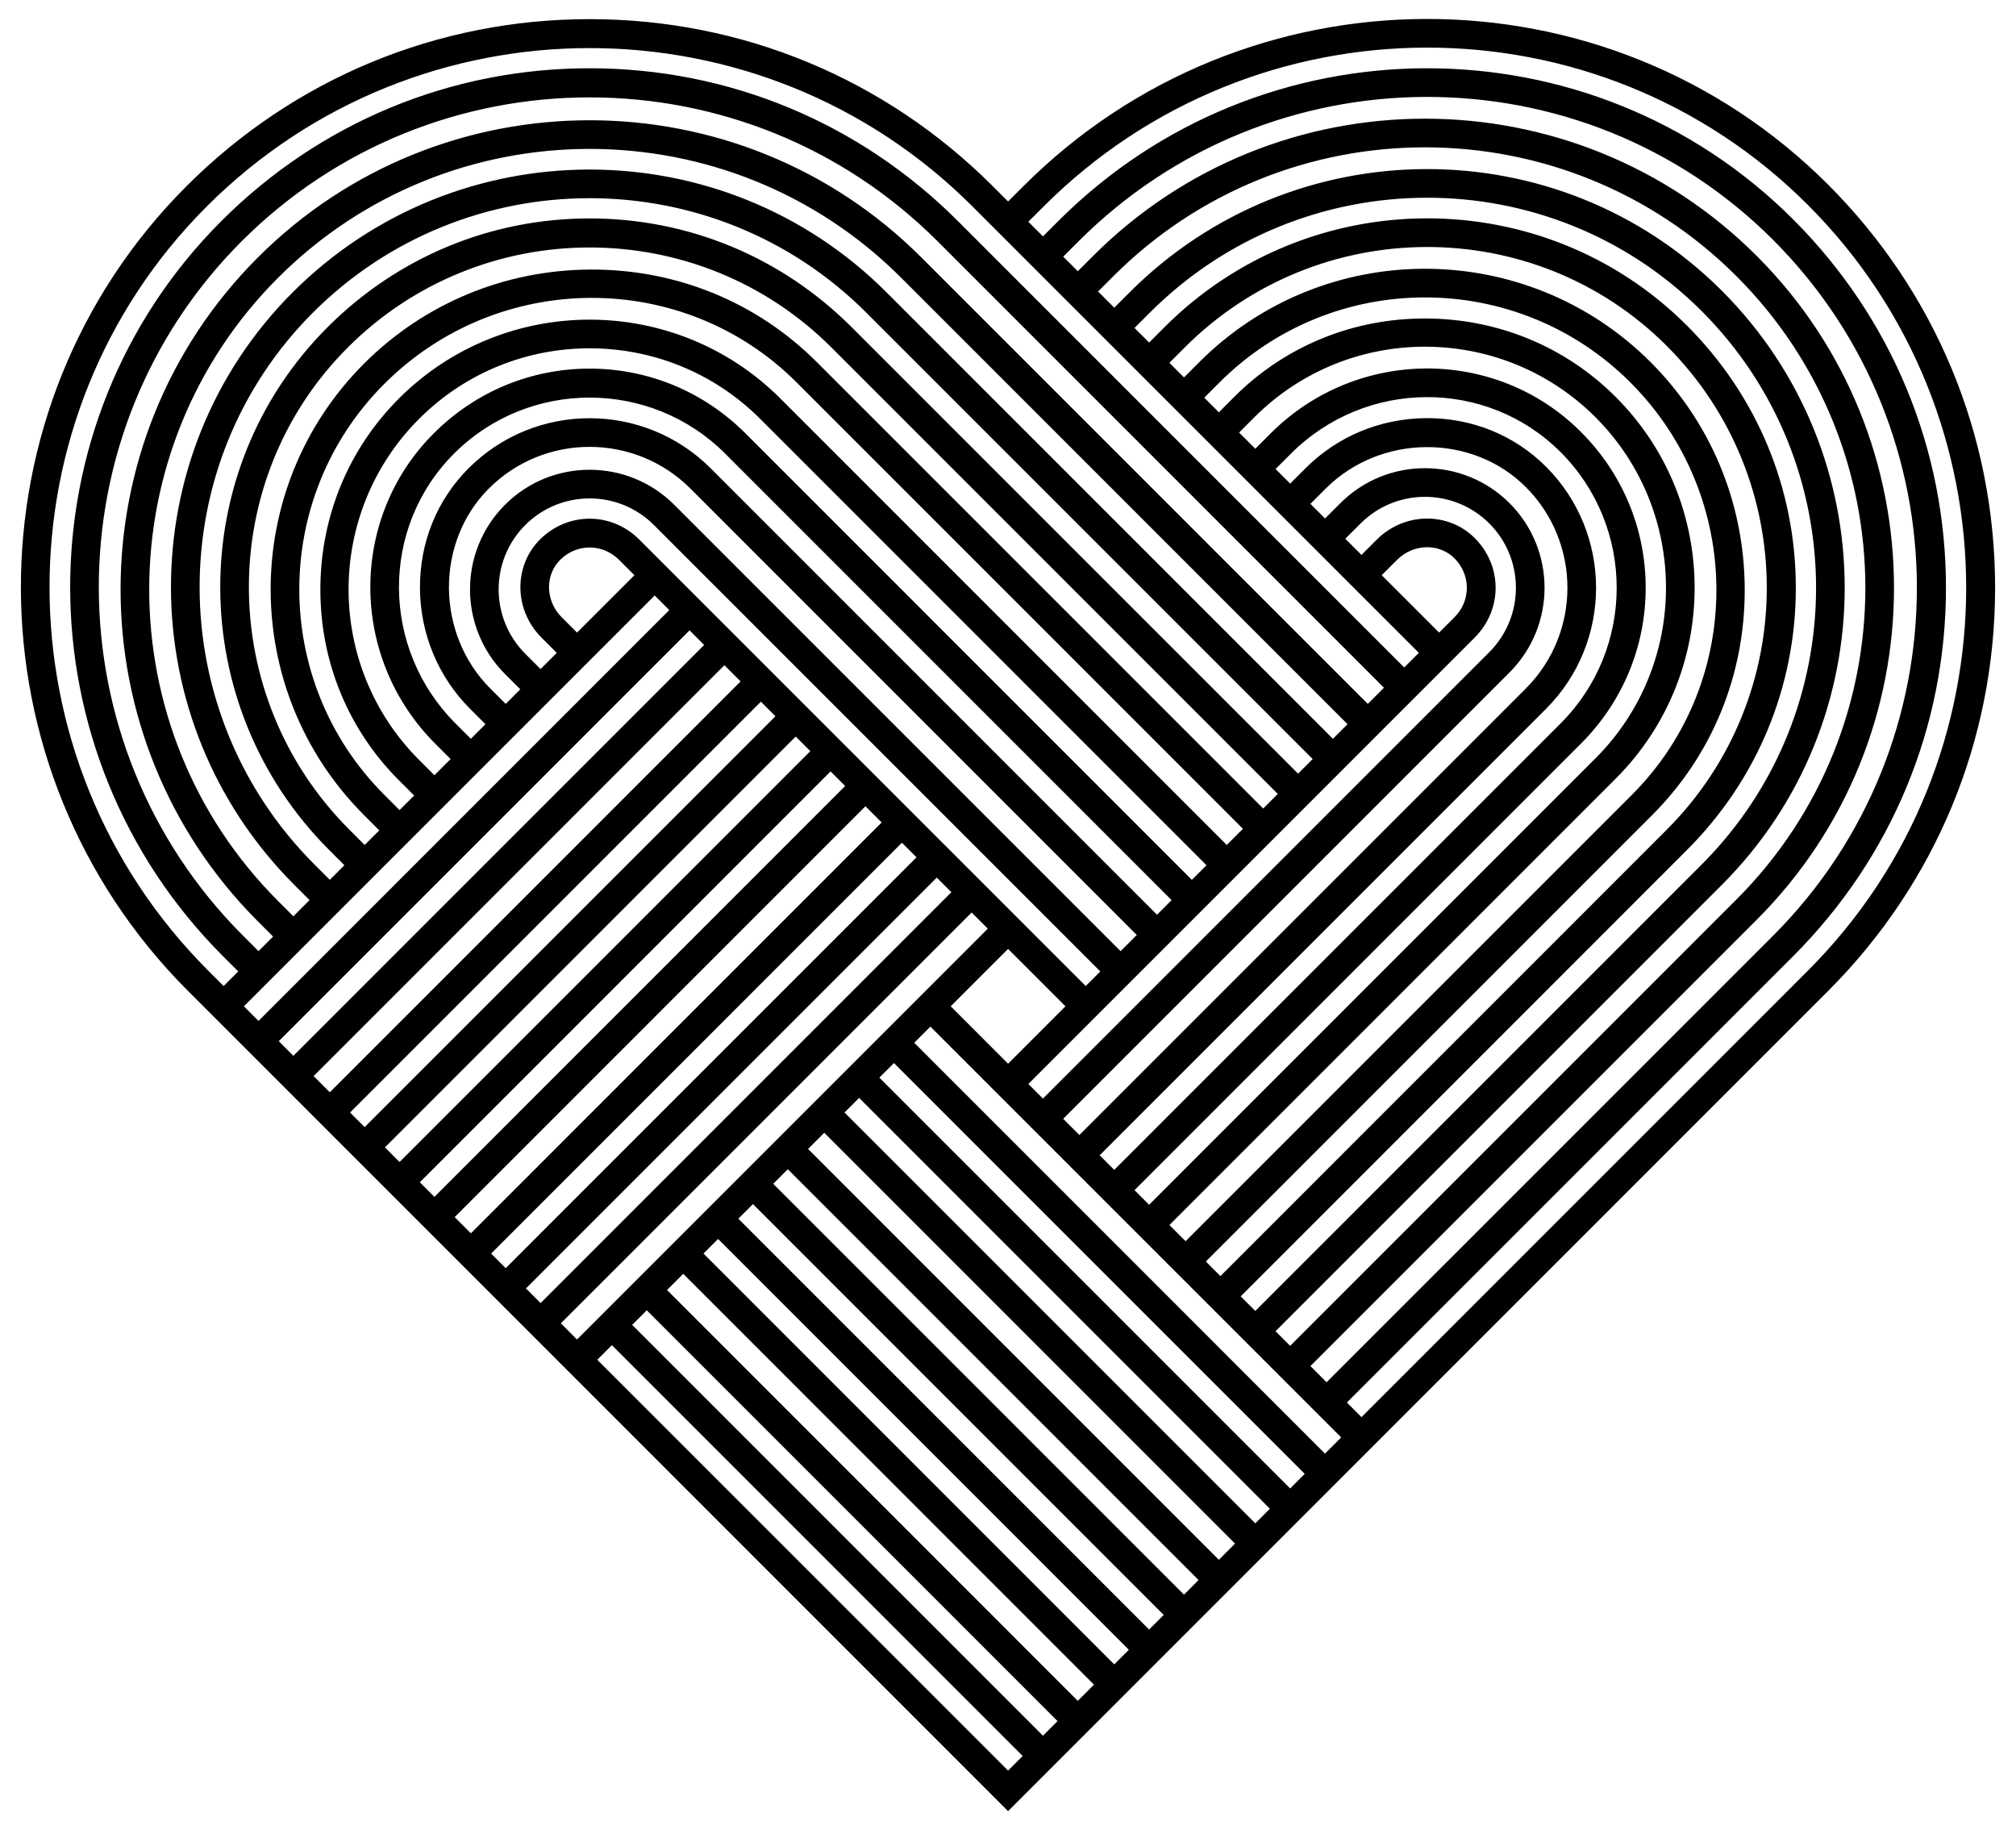 <?xml version="1.0" encoding="utf-8"?>
<svg version="1.1" id="Layer_1" xmlns="http://www.w3.org/2000/svg" xmlns:xlink="http://www.w3.org/1999/xlink" x="0px" y="0px"
	 viewBox="0 0 1800.091 1633.856" enable-background="new 0 0 1800.091 1633.856" xml:space="preserve">
<path d="M1632.308,164.807c-197.7-197.726-520.044-197.086-718.512,1.408l-13.69,13.664l-13.665-13.664
	C790.253,70.052,662.437,17.082,526.483,17.082c-135.954,0-263.797,52.969-359.96,149.132
	c-197.7,197.726-197.086,520.044,1.382,718.511l13.69,13.665l125.923,125.949l94.833,94.807l153.866,153.892l343.89,343.89
	l732.201-732.202c96.163-96.163,149.132-224.005,149.132-359.959S1728.472,260.971,1632.308,164.807z M199.686,880.299
	l-13.69-13.665C-2.492,678.121-3.106,372.052,184.615,184.306c188.514-188.488,495.223-188.514,683.71,0l398.573,398.548
	l-13.05,13.05L855.301,197.356C767.326,109.382,650.564,60.942,526.457,60.942c-124.081,0-240.843,48.44-328.818,136.415
	c-180.53,180.53-179.89,474.905,1.407,656.228l13.69,13.664L199.686,880.299z M482.035,481.752
	c-23.695,23.721-23.081,62.923,1.433,87.437l13.664,13.665l-14.458,14.458l-13.664-13.664c-31.679-31.679-31.679-83.241,0-114.92
	s83.241-31.679,114.894,0l398.573,398.548l-13.025,13.025L570.879,481.752C545.981,456.828,506.958,456.828,482.035,481.752z
	 M566.478,513.533l-51.255,51.229l-13.664-13.665c-14.535-14.534-15.149-37.513-1.408-51.255c14.739-14.765,37.872-14.765,52.636,0
	L566.478,513.533z M279.422,279.113c136.21-136.235,357.887-136.235,494.097,0l398.573,398.548l-13.025,13.05L760.494,292.138
	c-62.642-62.642-145.754-97.135-234.011-97.135c-88.282,0-171.395,34.494-234.037,97.135
	c-128.277,128.277-127.638,337.595,1.407,466.64l13.665,13.69l-13.025,13.025l-13.664-13.664
	C144.594,635.593,143.954,414.555,279.422,279.113z M276.402,803.584l-14.458,14.458l-13.664-13.665
	c-153.406-153.406-153.38-403,0-556.38c153.406-153.406,403-153.406,556.38-0.026l398.573,398.573l-13.051,13.025L791.609,261.022
	c-146.189-146.215-384.089-146.215-530.305,0c-145.422,145.422-144.782,382.682,1.433,528.898L276.402,803.584z M310.538,310.229
	c119.065-119.065,312.799-119.065,431.864,0l398.548,398.573l-13.025,13.025L729.352,323.28
	c-53.66-53.66-125.488-83.01-202.255-82.627c-76.511,0.384-148.288,30.221-202.101,84.034
	c-111.107,111.107-111.107,291.867,0,402.974l13.664,13.665l-13.024,13.05l-13.69-13.69
	C192.88,621.621,192.24,428.527,310.538,310.229z M343.087,342.778c101.895-101.895,267.046-102.509,368.174-1.408l398.573,398.573
	l-14.458,14.432L696.828,355.803c-93.937-93.911-246.754-93.911-340.691,0.026c-45.011,45.011-69.884,105.299-70.088,169.783
	c-0.205,64.842,24.693,125.539,70.063,170.909l13.69,13.69l-13.05,13.025l-13.665-13.69
	C241.959,608.443,241.959,443.906,343.087,342.778z M374.229,373.92c83.957-83.957,220.551-83.957,304.508,0l398.548,398.548
	l-13.051,13.05L665.686,386.945c-37.309-37.309-86.772-57.857-139.229-57.857s-101.895,20.548-139.204,57.857
	c-75.999,75.999-75.359,200.259,1.408,277.026l13.69,13.69l-14.458,14.458l-13.69-13.69
	C290.246,594.471,290.271,457.877,374.229,373.92z M405.345,405.036c66.787-66.787,175.463-66.787,242.25,0l398.548,398.573
	l-13.024,13.025L634.57,418.087c-59.622-59.622-156.604-59.622-216.201,0c-28.378,28.352-43.757,66.557-43.373,107.499
	c0.41,40.712,16.326,78.788,44.781,107.269l13.69,13.69l-13.025,13.025l-13.69-13.69
	C339.965,579.092,339.325,471.056,405.345,405.036z M436.461,436.178c49.643-49.643,130.375-49.643,180.018,0l398.548,398.548
	l-14.458,14.458L602.021,450.636c-41.659-41.659-109.444-41.659-151.102,0c-41.659,41.659-41.659,109.444,0,151.103l13.664,13.665
	l-13.025,13.025l-13.69-13.665C389.096,565.965,388.456,484.183,436.461,436.178z M951.361,898.391l-51.254,51.255l-51.229-51.255
	l51.229-51.229L951.361,898.391z M1316.771,569.189c24.898-24.924,24.898-63.947,0-88.845
	c-23.721-23.721-62.948-23.081-87.437,1.408l-13.69,13.664l-14.432-14.432l13.69-13.664c31.679-31.679,83.215-31.679,114.894,0
	s31.679,83.215,0,114.894L931.223,980.762l-13.025-13.025L1316.771,569.189z M1284.99,564.762l-51.255-51.229l13.69-13.69
	c14.509-14.509,37.513-15.149,51.254-1.408c14.765,14.765,14.765,37.897,0,52.662L1284.99,564.762z M1347.888,600.305
	c41.659-41.659,41.659-109.444,0-151.077c-41.659-41.659-109.444-41.659-151.077,0l-13.69,13.665l-13.05-13.05l13.69-13.664
	c48.773-48.798,130.555-49.438,178.585-1.408c49.617,49.617,49.617,130.35,0,179.993l-398.573,398.548l-14.458-14.458
	L1347.888,600.305z M1380.437,632.854c59.597-59.597,59.597-156.579,0-216.201c-28.378-28.353-66.557-43.757-107.525-43.348
	c-40.687,0.409-78.788,16.3-107.243,44.781l-13.69,13.664l-13.025-13.025l13.69-13.69c66.787-66.787,174.823-67.401,240.817-1.407
	c66.787,66.787,66.787,175.463,0,242.25l-398.548,398.548l-13.025-13.025L1380.437,632.854z M1411.552,663.971
	c37.309-37.309,57.882-86.746,57.882-139.204c0-52.457-20.548-101.921-57.882-139.229c-75.973-75.974-200.259-75.359-277.026,1.407
	l-13.664,13.69l-14.458-14.458l13.665-13.69c83.957-83.957,220.576-83.957,304.534,0c83.957,83.957,83.957,220.577,0,304.534
	l-398.548,398.548l-13.051-13.025L1411.552,663.971z M1442.694,695.112c93.937-93.937,93.937-246.78,0-340.717
	c-44.985-44.985-105.298-69.883-169.782-70.063c-64.843-0.205-125.539,24.693-170.934,70.063l-13.664,13.69l-13.025-13.025
	l13.664-13.69c101.127-101.127,265.664-101.102,366.766,0c101.921,101.921,102.561,267.072,1.433,368.199l-398.547,398.547
	l-14.458-14.457L1442.694,695.112z M1475.243,727.661c53.686-53.66,83.011-125.488,82.627-202.255
	c-0.384-76.537-30.246-148.314-84.06-202.127c-111.082-111.107-291.842-111.107-402.949,0l-13.665,13.69l-13.05-13.05l13.664-13.69
	c119.065-119.065,312.185-119.705,430.457-1.407c119.065,119.065,119.065,312.799,0,431.864l-398.548,398.573l-13.025-13.025
	L1475.243,727.661z M1506.36,758.778c62.642-62.616,97.135-145.729,97.135-234.011s-34.494-171.395-97.135-234.036
	c-128.252-128.277-337.595-127.638-466.64,1.407l-13.664,13.69l-13.051-13.025l13.69-13.69
	c136.235-136.235,357.247-136.85,492.715-1.407c136.21,136.235,136.21,357.887,0,494.122l-398.573,398.548l-13.025-13.025
	L1506.36,758.778z M1537.501,789.919c146.19-146.215,146.19-384.115,0-530.305c-145.447-145.422-382.708-144.808-528.897,1.407
	l-13.69,13.664l-14.458-14.432l13.69-13.69c153.38-153.38,402.974-153.38,556.38,0.026
	c153.406,153.38,153.406,402.974,0.026,556.354l-398.573,398.573l-13.051-13.05L1537.501,789.919z M1568.643,821.061
	c163.36-163.385,163.36-429.203-0.025-592.563c-163.386-163.385-429.203-163.385-592.563-0.026l-13.69,13.665l-13.024-13.025
	l13.69-13.664c171.344-171.344,449.495-171.983,620.046-1.407c171.343,171.318,171.343,450.109,0,621.453l-398.573,398.548
	l-14.432-14.432L1568.643,821.061z M215.731,215.448c171.343-171.344,450.135-171.344,621.478,0l398.548,398.548l-14.432,14.432
	L822.751,229.88c-163.36-163.36-429.177-163.36-592.563,0.025c-163.36,163.36-163.385,429.178,0,592.563l13.665,13.665
	l-13.025,13.025l-13.69-13.664C45.82,664.15,45.181,385.998,215.731,215.448z M217.778,898.391L584.57,531.625l13.05,13.025
	L230.828,911.441L217.778,898.391z M248.92,929.533l366.792-366.766l13.025,13.025L261.944,942.583L248.92,929.533z
	 M294.493,975.132l-14.457-14.458l366.792-366.792l14.458,14.458L294.493,975.132z M312.585,993.223l366.792-366.792l13.024,13.025
	L325.61,1006.248L312.585,993.223z M343.726,1024.339l366.766-366.792l13.051,13.05L356.751,1037.39L343.726,1024.339z
	 M387.893,1068.506l-13.024-13.025L741.634,688.69l13.025,13.025L387.893,1068.506z M405.984,1086.597l366.792-366.792
	l14.457,14.458l-366.792,366.792L405.984,1086.597z M438.533,1119.146l366.792-366.792l13.025,13.025l-366.792,366.792
	L438.533,1119.146z M469.65,1150.263l366.792-366.766l13.051,13.025L482.7,1163.313L469.65,1150.263z M500.792,1181.405
	l366.792-366.766l14.432,14.432l-366.792,366.792L500.792,1181.405z M900.107,1580.72l-366.792-366.766l13.05-13.051
	l366.792,366.792L900.107,1580.72z M931.248,1549.578l-366.792-366.766l13.025-13.025l366.792,366.766L931.248,1549.578z
	 M962.364,1518.462L595.599,1151.67l14.458-14.458l366.766,366.792L962.364,1518.462z M994.914,1485.913l-366.766-366.792
	l13.025-13.025l366.766,366.792L994.914,1485.913z M1026.056,1454.797l-366.792-366.792l13.051-13.05l366.766,366.792
	L1026.056,1454.797z M1057.197,1423.655l-366.792-366.792l13.025-13.025l366.792,366.792L1057.197,1423.655z M1088.313,1392.539
	l-366.792-366.792l14.457-14.458l366.792,366.792L1088.313,1392.539z M1120.862,1359.99L754.071,993.198l13.025-13.025
	l366.792,366.792L1120.862,1359.99z M1151.979,1328.848L785.187,962.082l13.025-13.025l366.792,366.766L1151.979,1328.848z
	 M1183.094,1297.732L816.328,930.94l14.432-14.432l366.792,366.766L1183.094,1297.732z M1614.217,866.635l-356.684,356.684
	l-41.889,41.864l-13.025-13.051l398.548-398.547c87.949-87.949,136.389-204.737,136.389-328.818
	c0-124.106-48.44-240.869-136.389-328.843c-180.53-180.53-474.931-179.89-656.228,1.433l-13.69,13.664l-13.051-13.05l13.69-13.664
	c188.513-188.514,494.583-189.153,682.329-1.408C1802.731,371.387,1802.731,678.121,1614.217,866.635z"/>
</svg>
